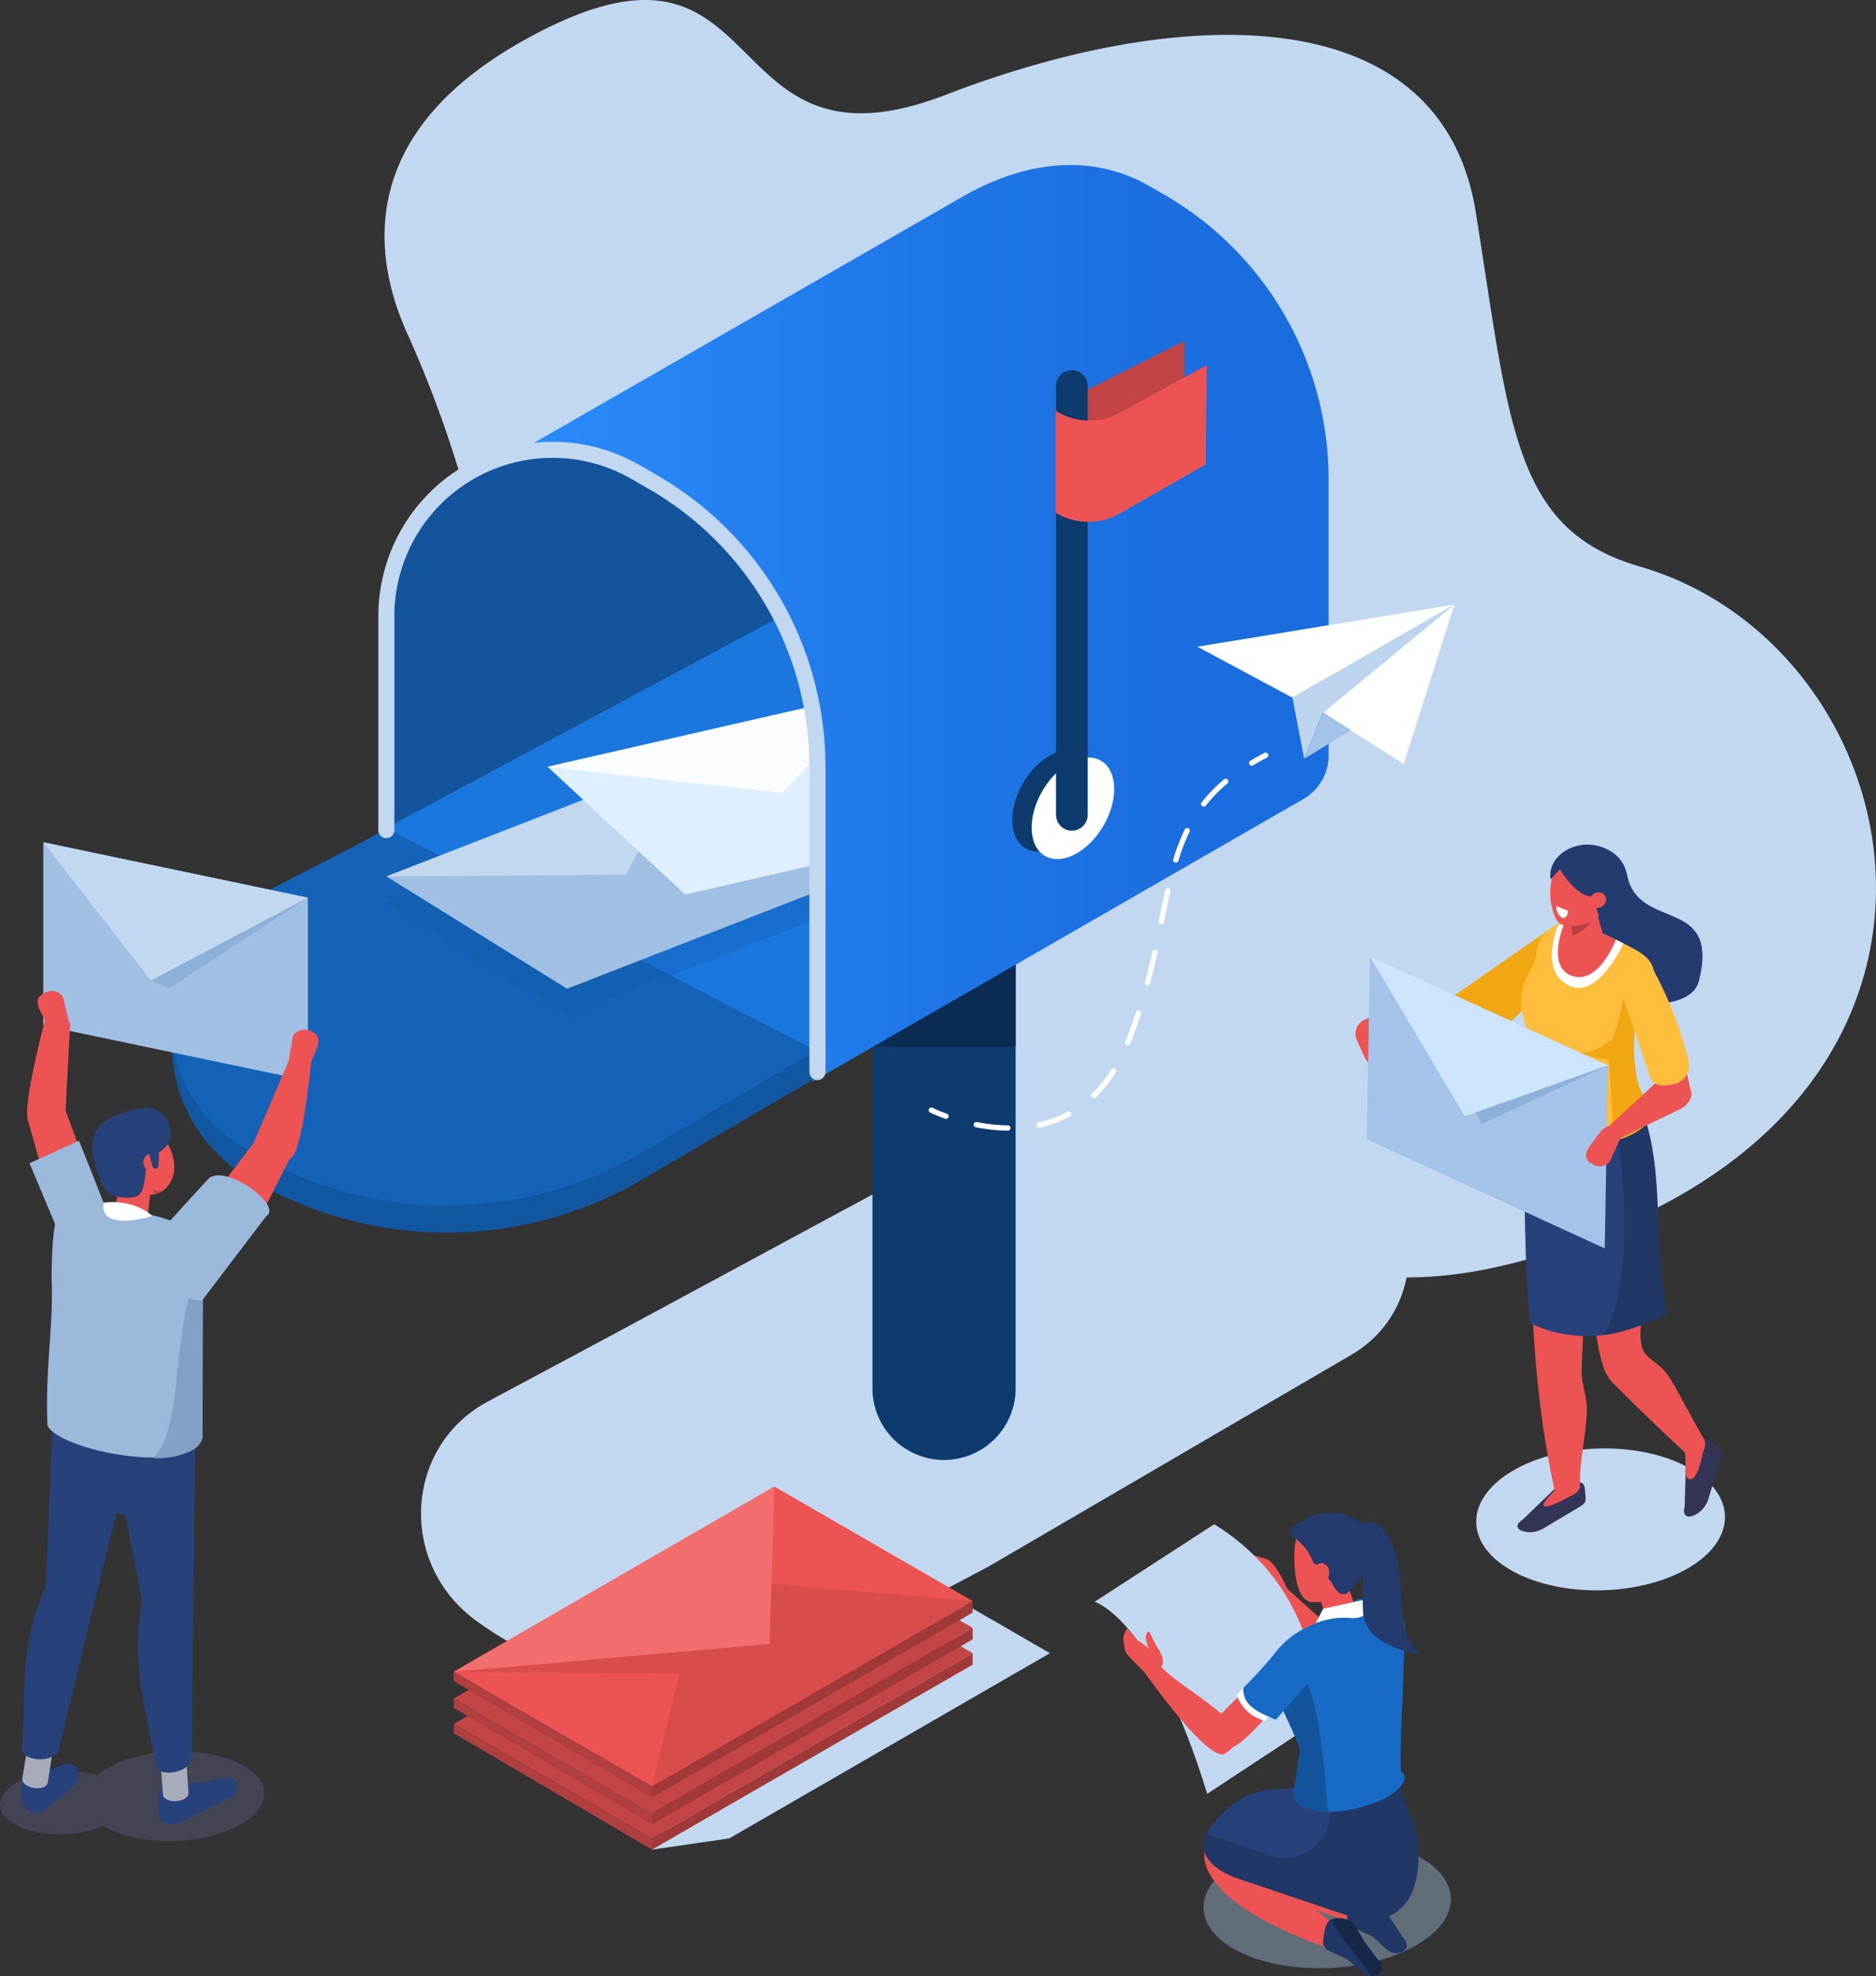 <svg xmlns="http://www.w3.org/2000/svg" xmlns:xlink="http://www.w3.org/1999/xlink" width="234" height="246.39" viewBox="0 0 234 246.39">
  <rect x="0" y="0" width="234" height="246.39" fill="#333333" stroke="none"/>
  <defs>
    <linearGradient id="linear-gradient" x1="-0.127" y1="0.5" x2="0.873" y2="0.5" gradientUnits="objectBoundingBox">
      <stop offset="0.075" stop-color="#2e90fe"/>
      <stop offset="0.639" stop-color="#1f77e7"/>
      <stop offset="1" stop-color="#1a6dde"/>
    </linearGradient>
  </defs>
  <g id="グループ_13354" data-name="グループ 13354" transform="translate(-930.51 -153.691)">
    <path id="パス_23035" data-name="パス 23035" d="M1086.491,211.443a141.4,141.4,0,0,0-6.027-15.925c-4.31-9.36-6.814-24.816,14.146-36.638,32.222-18.174,23.061,18.137,52.914,6.631s61.859-11.942,66.113,14.671,4.639,39.562,20.462,44.142c32.283,9.345,45.492,59.232.5,80.761s-55.785-8.056-75.263-7.186-11.266-68.6-44.094-70.219C1095.24,226.691,1088.615,218.046,1086.491,211.443Z" transform="translate(-99.043)" fill="#c2d8f0"/>
    <path id="パス_23036" data-name="パス 23036" d="M1411.628,752.974l7.756,6.964-4.9,2.086s-5.08-7.925-4.881-8.508S1411.628,752.974,1411.628,752.974Z" transform="translate(-320.82 -401.44)" fill="#ed5353"/>
    <path id="パス_23037" data-name="パス 23037" d="M1403.155,744.343s-1.3-3.119-2.484-3.694a13.45,13.45,0,0,0-3.5-.753.139.139,0,0,0-.1.248l1.1.8-1.472-.122-.136,1.054a.853.853,0,0,0,.7.941l2.307.45s-.481.866,1.88,2.3C1402,745.9,1403.155,744.343,1403.155,744.343Z" transform="translate(-312.079 -392.54)" fill="#ed5353"/>
    <path id="パス_23038" data-name="パス 23038" d="M1343.937,739.075s7.339,2.059,14.047,23.943l13.811-9.1s1.411-15.658-12.937-24.514Z" transform="translate(-276.893 -385.681)" fill="#c2d8f0"/>
    <path id="パス_23039" data-name="パス 23039" d="M1193.974,560.36a23.2,23.2,0,0,0-22.912-.642l-56.624,30.54-16.071,8.6c-10.468,5.6-11.209,20.3-1.38,27.37h0a42.512,42.512,0,0,0,44.631,3.352l19.227-10.162,45.238-26.391c9.689-5.653,9.53-19.7-.29-25.585Z" transform="translate(-107.015 -270.428)" fill="#c2d8f0"/>
    <path id="パス_23040" data-name="パス 23040" d="M1268.9,458.2h0a8.927,8.927,0,0,1-8.927-8.928V336.333h17.855V449.275A8.928,8.928,0,0,1,1268.9,458.2Z" transform="translate(-220.636 -122.49)" fill="#0d3b6e"/>
    <path id="パス_23041" data-name="パス 23041" d="M1258.686,406.567l.425-70.235h17.855v70.235Z" transform="translate(-219.778 -122.376)" fill="#0a2b52"/>
    <path id="パス_23042" data-name="パス 23042" d="M1197.829,219.467l-2.181-1.259c-7.3-3.985-15.479-2.808-23.014,1.523h0L1112.595,254.2l41.419,75.8,61.151-35.186a6.29,6.29,0,0,0,3.153-5.452v-34.4A40.979,40.979,0,0,0,1197.829,219.467Z" transform="translate(-122.086 -41.502)" fill="url(#linear-gradient)"/>
    <path id="パス_23043" data-name="パス 23043" d="M1129.1,403.876l-53.771-31.045V347.042a20.734,20.734,0,0,1,31.1-17.957l2.181,1.259a40.979,40.979,0,0,1,20.489,35.489Z" transform="translate(-97.018 -115.649)" fill="#13549c"/>
    <path id="パス_23044" data-name="パス 23044" d="M1124.293,387.518l-48.964,26.255,53.771,31.045V406.774A40.944,40.944,0,0,0,1124.293,387.518Z" transform="translate(-97.018 -156.648)" fill="#1a77de"/>
    <path id="パス_23045" data-name="パス 23045" d="M1021.741,466.724l-17.031,10.07a19.427,19.427,0,0,0-.107,33.381h0a48.289,48.289,0,0,0,49.221.277l21.689-12.684v-3.385Z" transform="translate(-43.227 -209.695)" fill="#1257a1"/>
    <path id="パス_23046" data-name="パス 23046" d="M1022.125,466.724l-17.43,8.963c-12.672,7.493-12.723,23.529-.1,31.1h0a48.288,48.288,0,0,0,49.221.277l21.689-12.684Z" transform="translate(-43.22 -209.688)" fill="#1563b8"/>
    <ellipse id="楕円形_103" data-name="楕円形 103" cx="6.884" cy="4.384" rx="6.884" ry="4.384" transform="matrix(0.509, -0.861, 0.861, 0.509, 1054.638, 257.21)" fill="#0d3b6e"/>
    <ellipse id="楕円形_104" data-name="楕円形 104" cx="6.884" cy="4.384" rx="6.884" ry="4.384" transform="translate(1057.064 258.164) rotate(-59.431)" fill="#fff"/>
    <path id="パス_23047" data-name="パス 23047" d="M1329.2,290.473l16.029-8.05v11.636l-16.029,9.133Z" transform="translate(-266.998 -86.212)" fill="#c24444"/>
    <path id="パス_23048" data-name="パス 23048" d="M1129.889,467.427l-30.839,11.994-22.541-14.006,37.264-14.492,16.116,10.014Z" transform="translate(-97.808 -199.07)" fill="#1257a1" opacity="0.27" style="mix-blend-mode: multiply;isolation: isolate"/>
    <path id="パス_23049" data-name="パス 23049" d="M1331.18,350.924h0a1.977,1.977,0,0,1-1.977-1.977V295.485a1.977,1.977,0,0,1,1.977-1.977h0a1.977,1.977,0,0,1,1.977,1.977v53.462A1.977,1.977,0,0,1,1331.18,350.924Z" transform="translate(-266.974 -93.668)" fill="#0d3b6e"/>
    <path id="パス_23050" data-name="パス 23050" d="M1329.2,297.2l.04.026a7.873,7.873,0,0,0,7.96.226l10.825-5.938-.111,12.384-10.746,6.123a7.873,7.873,0,0,1-7.968-.1h0Z" transform="translate(-267.004 -92.299)" fill="#ed5353"/>
    <g id="グループ_13343" data-name="グループ 13343" transform="translate(1099.629 258.987)">
      <ellipse id="楕円形_105" data-name="楕円形 105" cx="15.518" cy="8.842" rx="15.518" ry="8.842" transform="translate(14.779 75.71) rotate(-1.538)" fill="#c2d8f0"/>
      <path id="パス_23051" data-name="パス 23051" d="M1504.477,717.547l4.278-4.121a6.247,6.247,0,0,1,2.749-.553.714.714,0,0,1,.726.627l.066.752c.138,1.077.028,1.245-.731,1.7l-4.5,2.69a3.274,3.274,0,0,1-2.578.317l-.186-.079C1503.637,718.6,1503.719,718,1504.477,717.547Z" transform="translate(-1483.686 -633.367)" fill="#343456"/>
      <path id="パス_23052" data-name="パス 23052" d="M1514.735,614.448c-.122,1.5-3.211,1.914-3.2.381-3.1-14.356-3.006-27.368-3.059-42.409l9.724-7.484c-1.327,13-3,23.974-3.258,35.233-.034,1.46.625,3.035.645,4.44C1515.627,607.529,1514.608,611.6,1514.735,614.448Z" transform="translate(-1486.777 -534.47)" fill="#ed5353"/>
      <path id="パス_23053" data-name="パス 23053" d="M1517.617,715.573s-3.216,1.937-3.9,1.623c-.579-.265,1.7-2.322,1.7-2.322Z" transform="translate(-1490.218 -634.707)" fill="#ed5353"/>
      <path id="パス_23054" data-name="パス 23054" d="M1566.577,705.062l.21-6.981c.2-.65,1.085-.741,1.818-1.322a.866.866,0,0,1,1.077-.025l.641.519c.953.714.995.915.736,1.773l-1.539,5.092a3.289,3.289,0,0,1-1.836,2l-.212.068C1566.72,706.424,1566.318,705.92,1566.577,705.062Z" transform="translate(-1525.568 -622.462)" fill="#343456"/>
      <path id="パス_23055" data-name="パス 23055" d="M1569.228,697.732s-.606,4.43-1.711,4.646c0,0-.708.137-.674-.991s-.148-3.326-.148-3.326Z" transform="translate(-1525.699 -623.247)" fill="#ed5353"/>
      <path id="パス_23056" data-name="パス 23056" d="M1542.351,645.981c.716,1.056-.6,3.028-1.735,2.314-3.925-3.635-6.861-6.477-9.654-9.3-2.116-2.143-1.668-7.416-3.279-10.427-3.844-7.182,4.85-11.17,7.149-3.108.939,3.295-1,6.308-.141,9.215.462,1.566,2.2,1.66,3.605,4.027C1539.727,641.1,1540.338,642.532,1542.351,645.981Z" transform="translate(-1498.971 -571.946)" fill="#ed5353"/>
      <path id="パス_23057" data-name="パス 23057" d="M1445.987,543.992h0a1.713,1.713,0,0,0,1.029-2.12l-1.871-2.517c-.326-.76.119-1.4-.774-.995h0a1.942,1.942,0,0,0-1.276,2.532l.968,2.125a2.828,2.828,0,0,0,.491.757A1.047,1.047,0,0,0,1445.987,543.992Z" transform="translate(-1443.016 -516.617)" fill="#ed5353"/>
      <path id="パス_23058" data-name="パス 23058" d="M1529.374,485.054c1.613,6.684,11.519,2.41,8.9,12.909-1.258,5.043-14.133,2.032-14.133,2.032l-2.652-15.078Z" transform="translate(-1495.477 -480.973)" fill="#233b6e"/>
      <path id="パス_23059" data-name="パス 23059" d="M1488.17,505.689l-12.18,8.459a2.366,2.366,0,0,0-1.015,1.992c.034,1.7.613,4.3,4.01,3.275C1489.1,516.367,1488.17,505.689,1488.17,505.689Z" transform="translate(-1464.381 -494.861)" fill="#f0a711"/>
      <path id="パス_23060" data-name="パス 23060" d="M1518.582,562.9c2.544,5.778,1.1,18.253,3.232,29.063a16.15,16.15,0,0,1-15.488.833c-.854-7.077-.479-15.174-1.173-24.871Z" transform="translate(-1484.556 -533.108)" fill="#27427a"/>
      <path id="パス_23061" data-name="パス 23061" d="M1535.511,592.716c4.508-6.74,2.455-28.037-.3-30.66l3.2-1.458c5.533,9.049,2.923,18.7,5.051,29.514C1543.468,590.112,1538.742,592.477,1535.511,592.716Z" transform="translate(-1504.654 -531.569)" fill="#213766"/>
      <path id="パス_23062" data-name="パス 23062" d="M1505.689,527.3c-.17-2.594.637-2.7.642-5.694a37.34,37.34,0,0,0-.11-5.019c-.225-2.045-1.451-3.61-.968-6.089.081-1.356,1.639-3.512,1.76-4.5.192-1.564.327-3.01,3.649-4.494l1.443.339a9.558,9.558,0,0,1,1.977.7c6.664,3.229,8.125,3.406,7.589,7.333-.111,2.022-1.289.427-1.675,1.76a20.766,20.766,0,0,0-.247,10.205c.177.913,2.125,3.913,1.461,4.675C1517.475,530.793,1506.874,530.016,1505.689,527.3Z" transform="translate(-1484.548 -492.06)" fill="#ffbe3b"/>
      <g id="グループ_13339" data-name="グループ 13339" transform="translate(21.199 31.554)">
        <path id="パス_23063" data-name="パス 23063" d="M1506.977,568.216c-.006.1-.009-.007,0,0Z" transform="translate(-1506.972 -568.216)" fill="#ff5cab"/>
      </g>
      <path id="パス_23064" data-name="パス 23064" d="M1526.882,504.5s-2.568,5.863-6.121,4.262-.866-6.9-.866-6.9A30.265,30.265,0,0,1,1526.882,504.5Z" transform="translate(-1493.76 -492.3)" fill="#ed5353"/>
      <path id="パス_23065" data-name="パス 23065" d="M1525.535,498.774l-.239.043a1.338,1.338,0,0,1-1.626-1.112l-.506-4.281a1.561,1.561,0,0,1,1.3-1.648l.238-.044a1.339,1.339,0,0,1,1.627,1.113l1.127,4C1527.547,497.6,1526.34,498.626,1525.535,498.774Z" transform="translate(-1496.592 -485.513)" fill="#ed5353"/>
      <path id="パス_23066" data-name="パス 23066" d="M1524.771,504.889s-2.277,6.052-5.824,4.373c-2.752-1.3-.652-6.306-.652-6.306l-.75.131s-2.5,5.873,1.522,7.6c3.539,1.516,6.648-5.322,6.648-5.322Z" transform="translate(-1492.328 -493.034)" fill="#fff"/>
      <path id="パス_23067" data-name="パス 23067" d="M1524.085,499.717a4.544,4.544,0,0,0,3.347-1.83s-1.4,2.772-3.2,3.047Z" transform="translate(-1497.213 -489.645)" fill="#ba4141"/>
      <path id="パス_23068" data-name="パス 23068" d="M1535.743,544.777c.664-.762-1.283-3.762-1.461-4.675a21.155,21.155,0,0,1,.041-9.428l-1.79-1.852a25.938,25.938,0,0,1-1.447,5.75c-.61.485-2.693,2.023-4.2,1.671a14.363,14.363,0,0,0,3.759.875l.629,10.155A8.844,8.844,0,0,0,1535.743,544.777Z" transform="translate(-1499.082 -510.326)" fill="#f0a711"/>
      <path id="パス_23069" data-name="パス 23069" d="M1507.969,545.169l1.246-.049a3.819,3.819,0,0,1-1.5-1.371c-.04-.058-.062-.093-.062-.093Z" transform="translate(-1486.231 -520.243)" fill="#f0a711"/>
      <path id="パス_23070" data-name="パス 23070" d="M1522.757,475.266a1.787,1.787,0,0,0-2.673-.7c-.938-.4-2.09.144-2.957,1.561a7.813,7.813,0,0,0-.437,6.492c.38.948.834,1.612,3.093,1.258a4.079,4.079,0,0,0,3.288-2.153C1524.279,479.749,1523.722,476.879,1522.757,475.266Z" transform="translate(-1491.933 -473.826)" fill="#ed5353"/>
      <path id="パス_23071" data-name="パス 23071" d="M1517.381,476.094c2.635,4.237,4.234,3.062,4.288,3.717,0,0,.427,1.746.428,1.75.252,1.3,1.58.8,2.841,1.242h0s2.667-6.139-.86-8.7-8.342-.186-7.878,3.268Z" transform="translate(-1491.923 -473.022)" fill="#233b6e"/>
      <path id="パス_23072" data-name="パス 23072" d="M1532.942,492.386a1.1,1.1,0,0,1-1.4.43.9.9,0,0,1-.338-1.307,1.1,1.1,0,0,1,1.4-.43A.9.9,0,0,1,1532.942,492.386Z" transform="translate(-1501.872 -485.023)" fill="#ed5353"/>
      <g id="グループ_13341" data-name="グループ 13341" transform="translate(25.017 7.664)">
        <g id="グループ_13340" data-name="グループ 13340">
          <path id="パス_23073" data-name="パス 23073" d="M1519.186,497.586h0a1.587,1.587,0,0,1-.7-1.442l1.436.591C1519.913,497.368,1519.583,497.749,1519.186,497.586Z" transform="translate(-1518.488 -496.144)" fill="#fff"/>
        </g>
      </g>
      <g id="グループ_13342" data-name="グループ 13342" transform="translate(1.362 13.94)">
        <path id="パス_23074" data-name="パス 23074" d="M1476.809,551.478l-29.683-13.593.4-22.809,29.683,13.593Z" transform="translate(-1447.126 -515.075)" fill="#a3c3e8"/>
        <path id="パス_23075" data-name="パス 23075" d="M1448.326,515.075l11.832,19.94,17.851-6.347Z" transform="translate(-1447.928 -515.075)" fill="#cee5ff"/>
      </g>
      <path id="パス_23076" data-name="パス 23076" d="M1530.234,583.564h0a1.713,1.713,0,0,0,2.354-.122l1.3-2.853c.509-.652.091-.239-.7-.824h0c-.787-.584-.4-1.278-1.639-.229l-1.394,1.872a2.832,2.832,0,0,0-.427.8A1.047,1.047,0,0,0,1530.234,583.564Z" transform="translate(-1500.932 -543.867)" fill="#ed5353"/>
      <path id="パス_23077" data-name="パス 23077" d="M1543.432,557.166l-6.255,5.789,1.015,1.5,8.253-3.967a2.574,2.574,0,0,0,1.411-1.8l-.937-4.158Z" transform="translate(-1505.966 -527.513)" fill="#ed5353"/>
      <path id="パス_23078" data-name="パス 23078" d="M1542.966,519.431l3.1,9.23c.479,2.267,2.081,1.878,2.979,1.708a2.4,2.4,0,0,0,2.1-2.917,48.621,48.621,0,0,0-4.8-12.092c-.532-.8-1.477-.844-2.69-1.281-.2-.071.106.93-.05,1.116h0A4.247,4.247,0,0,0,1542.966,519.431Z" transform="translate(-1509.636 -500.467)" fill="#ffbe3b"/>
      <path id="パス_23079" data-name="パス 23079" d="M1488.167,561.942l.688,1.46,15.789-7.318Z" transform="translate(-1473.201 -528.551)" fill="#8db0d9"/>
    </g>
    <g id="グループ_13346" data-name="グループ 13346" transform="translate(930.51 258.701)">
      <g id="グループ_13345" data-name="グループ 13345" transform="translate(5.399)">
        <g id="グループ_13344" data-name="グループ 13344">
          <path id="パス_23080" data-name="パス 23080" d="M979.8,502.658l-33-6.911V472.915l33,6.911Z" transform="translate(-946.798 -472.915)" fill="#9fbfe3"/>
          <path id="パス_23081" data-name="パス 23081" d="M946.8,472.915l13.435,17.234,19.57-10.323Z" transform="translate(-946.798 -472.915)" fill="#c2d8f0"/>
        </g>
        <path id="パス_23082" data-name="パス 23082" d="M987.328,504.088l2.245.98,17.324-11.3Z" transform="translate(-973.893 -486.854)" fill="#8db0d9"/>
      </g>
      <path id="パス_23083" data-name="パス 23083" d="M960.459,816.391c-4.224-2.135-11.329-2.053-15.871.181a9.475,9.475,0,0,0-1.946,1.245,14.554,14.554,0,0,0-9.614.714c-3.191,1.57-3.372,4.059-.4,5.559,2.852,1.442,7.57,1.441,10.766.045.2.119.4.236.624.347,4.224,2.134,11.329,2.054,15.871-.181S964.683,818.526,960.459,816.391Z" transform="translate(-930.51 -701.502)" fill="#8288d4" opacity="0.21" style="mix-blend-mode: multiply;isolation: isolate"/>
      <path id="パス_23084" data-name="パス 23084" d="M947.866,578.368c-.5-1.258-2.608-6.955-2.608-6.955l-4.466,1.751,2.975,10.534Z" transform="translate(-937.384 -538.763)" fill="#ed5353"/>
      <path id="パス_23085" data-name="パス 23085" d="M947.791,585.187s3.147,7.766,3.962,10.117-5.157,4.535-5.157,4.535l-4.977-11.857Z" transform="translate(-937.937 -547.972)" fill="#9ab9db"/>
      <path id="パス_23086" data-name="パス 23086" d="M939.729,819.872l2.436.283c1.6-.556,2.345-1.107,3.095-.312l.213.226a1.726,1.726,0,0,1-.281,2.021l-3.936,3.314a1.936,1.936,0,0,1-2.664-1.086s-.274-3.362.1-3.546C939.452,820.4,939.073,820.216,939.729,819.872Z" transform="translate(-935.848 -704.58)" fill="#27427a"/>
      <path id="パス_23087" data-name="パス 23087" d="M959.553,703.444l9.174,1.6v-9.581l-9.174-1.6Z" transform="translate(-949.926 -620.625)" fill="#27427a"/>
      <path id="パス_23088" data-name="パス 23088" d="M991.983,825.282l3.263.275c2.332-.513,3.479-1.027,4.311-.279l.236.212a1.493,1.493,0,0,1-.881,1.891l-6.2,3.087c-1.228.4-2.578.076-2.677-1.043,0,0-.251-3.133.31-3.3C991.474,825.777,991,825.6,991.983,825.282Z" transform="translate(-970.267 -708.228)" fill="#27427a"/>
      <path id="パス_23089" data-name="パス 23089" d="M994.4,821.645c.092,1.314-3.1,1.538-3.2.224l-.3-4.27,3.2-.224Z" transform="translate(-970.885 -703.196)" fill="#a8acba"/>
      <path id="パス_23090" data-name="パス 23090" d="M980.56,728.071c-.992,1.6-3.763,1.8-4.443.83-.842-6.007-3.407-12.265-1.762-20.754L969.588,683.2l11.432,1.323-.313,26.775Z" transform="translate(-956.635 -613.496)" fill="#27427a"/>
      <path id="パス_23091" data-name="パス 23091" d="M942.09,816.874c-.209,1.3-3.372.792-3.164-.508l.678-4.227,3.164.508Z" transform="translate(-936.13 -699.695)" fill="#a8acba"/>
      <path id="パス_23092" data-name="パス 23092" d="M943.246,722.162c-1.33,1.334-4.074.9-4.516-.2.544-6.041-.531-12.718,3-20.611l1.024-25.378,10.833,3.885-6.387,26Z" transform="translate(-936.005 -608.664)" fill="#27427a"/>
      <path id="パス_23093" data-name="パス 23093" d="M973.105,585.618c.206,2.586-1.283,3.895-3.326,2.923s-2.96-4.1-3.167-6.688,1.475-2.834,2.419-2.678C971.264,579.545,972.9,583.032,973.105,585.618Z" transform="translate(-954.634 -543.928)" fill="#ed5353"/>
      <path id="パス_23094" data-name="パス 23094" d="M980.524,581.434c-.072,2.593-2.437,4.132-4.364,2.947a8.461,8.461,0,0,1-3.359-6.843c.073-2.593,1.693-3.735,3.621-2.549S980.6,578.841,980.524,581.434Z" transform="translate(-958.781 -540.841)" fill="#ed5353"/>
      <path id="パス_23095" data-name="パス 23095" d="M974.3,602.47l-.265-.069a1.687,1.687,0,0,1-1.207-2.049l1.307-5.05a1.687,1.687,0,0,1,2.049-1.207l.265.069a1.687,1.687,0,0,1,1.207,2.05l-.542,5.036C976.884,602.146,975.2,602.7,974.3,602.47Z" transform="translate(-958.766 -553.891)" fill="#ed5353"/>
      <path id="パス_23096" data-name="パス 23096" d="M966.626,582.562s.483,1.748,3.667,1.39c2.4-.27.679-4.393,2.879-5.414,2.975-1.381,1.8-4.293.486-5.244s-2.986-.4-5.044.287C966.437,574.31,963.472,576,966.626,582.562Z" transform="translate(-953.735 -539.681)" fill="#27427a"/>
      <circle id="楕円形_106" data-name="楕円形 106" cx="1.142" cy="1.142" r="1.142" transform="translate(17.876 38.776)" fill="#ed5353"/>
      <path id="パス_23097" data-name="パス 23097" d="M948.264,636.55c-.346-7.048.815-12.927.5-18.432.12-10.519,1.19-8.306,4.626-9.015l2.307-.258c.72.138,1.388.469,2.1.643,2.983.73,4.9.892,7.038,2.053,1.908,1.033,2.019,3.795,2.014,6.108.515,6.78.652,16.987.748,20.334C966.517,642.775,950.08,639.794,948.264,636.55Z" transform="translate(-942.336 -563.788)" fill="#9ab9db"/>
      <path id="パス_23098" data-name="パス 23098" d="M988.34,604.132l-.418-.538a1.716,1.716,0,0,0,1.446.005A2.2,2.2,0,0,1,988.34,604.132Z" transform="translate(-968.891 -560.277)" fill="#ba4141"/>
      <path id="パス_23099" data-name="パス 23099" d="M994.371,637.794l-1.75,1.888c-2.055,8.292-1.1,16.7-4.472,20.234a8.973,8.973,0,0,0,5.347-1.3,2.1,2.1,0,0,0,.813-1.6Z" transform="translate(-969.044 -583.141)" fill="#82a1c7"/>
      <path id="パス_23100" data-name="パス 23100" d="M969.482,608.315a1.6,1.6,0,0,0,1.238,2.093c1.8.567,4.764-.432,4.764-.432S973.509,607.905,969.482,608.315Z" transform="translate(-956.509 -563.397)" fill="#fff"/>
      <path id="パス_23101" data-name="パス 23101" d="M986.915,589.714h0a.382.382,0,0,1-.428-.327l-.676-2.423c-.028-.208.513-.085.721-.113h0c.207-.028.8-.216.829-.009l-.119,2.443A.382.382,0,0,1,986.915,589.714Z" transform="translate(-967.479 -549.014)" fill="#27427a"/>
      <path id="パス_23102" data-name="パス 23102" d="M943.16,537.18s-2.744,10.163-2.435,12.889,4.765-.556,4.765-.556l.581-10.975Z" transform="translate(-937.323 -515.878)" fill="#ed5353"/>
      <path id="パス_23103" data-name="パス 23103" d="M945.479,529.158h0a1.706,1.706,0,0,1,2.346.428l.758,3.055c.386.726.046.254-.862.743h0c-.905.489-.652,1.241-1.695.02l-1.041-2.075a2.706,2.706,0,0,1-.275-.86C944.637,529.91,944.766,529.543,945.479,529.158Z" transform="translate(-939.991 -510.334)" fill="#ed5353"/>
      <path id="パス_23104" data-name="パス 23104" d="M1032.8,554.345s-.867,9.486-2.157,11.907-5.232-1.017-5.232-1.017l4.55-10.6Z" transform="translate(-993.956 -527.353)" fill="#ed5353"/>
      <path id="パス_23105" data-name="パス 23105" d="M1041.72,543.655h0a1.705,1.705,0,0,0-2.309.6l-.532,3.1c-.332.752-.027.257.914.678h0c.939.421.742,1.19,1.692-.1l.886-2.146a2.708,2.708,0,0,0,.212-.877C1042.615,544.343,1042.459,543.986,1041.72,543.655Z" transform="translate(-1002.871 -520.073)" fill="#ed5353"/>
      <path id="パス_23106" data-name="パス 23106" d="M1008.663,595.336c.649-1.189,4.213-8.3,4.213-8.3l-4.2-2.325-9.051,11.924Z" transform="translate(-976.718 -547.654)" fill="#ed5353"/>
      <path id="パス_23107" data-name="パス 23107" d="M994.1,613.794l7.988-10.512c2.141-1.266-4.918-6.492-7.126-4.738-.139.11-7.036,7.705-7.036,7.705S989.849,614.133,994.1,613.794Z" transform="translate(-968.891 -556.663)" fill="#9ab9db"/>
    </g>
    <g id="グループ_13349" data-name="グループ 13349" transform="translate(987.111 339.03)">
      <path id="パス_23108" data-name="パス 23108" d="M1186.325,772.206l39.993-23.09-24.728-14.277-24.905,38.769Z" transform="translate(-1151.956 -728.347)" fill="#c2d8f0"/>
      <g id="グループ_13347" data-name="グループ 13347" transform="translate(0 6.492)">
        <path id="パス_23109" data-name="パス 23109" d="M1126.812,772.206l39.993-23.09-24.728-14.277-39.993,23.09Z" transform="translate(-1102.084 -734.839)" fill="#c44545"/>
        <path id="パス_23110" data-name="パス 23110" d="M1102.084,804.5v1.172l24.728,14.507v-1.4Z" transform="translate(-1102.084 -781.408)" fill="#b03f3f"/>
        <path id="パス_23111" data-name="パス 23111" d="M1216.677,779.343,1176.684,802.4V801l39.993-23.09Z" transform="translate(-1151.956 -763.633)" fill="#a13939"/>
      </g>
      <g id="グループ_13348" data-name="グループ 13348" transform="translate(0 3.332)">
        <path id="パス_23112" data-name="パス 23112" d="M1126.812,762.674l39.993-23.09-24.728-14.277-39.993,23.09Z" transform="translate(-1102.084 -725.307)" fill="#c44545"/>
        <path id="パス_23113" data-name="パス 23113" d="M1102.084,794.966v1.172l24.728,14.507v-1.4Z" transform="translate(-1102.084 -771.876)" fill="#b03f3f"/>
        <path id="パス_23114" data-name="パス 23114" d="M1216.677,769.811l-39.993,23.059v-1.4l39.993-23.09Z" transform="translate(-1151.956 -754.101)" fill="#a13939"/>
      </g>
      <path id="パス_23115" data-name="パス 23115" d="M1126.812,752.621l39.993-23.09-24.728-14.277-39.993,23.09Z" transform="translate(-1102.084 -715.254)" fill="#ed5353"/>
      <path id="パス_23116" data-name="パス 23116" d="M1102.084,784.912v1.171l24.728,14.507v-1.4Z" transform="translate(-1102.084 -761.822)" fill="#b03f3f"/>
      <path id="パス_23117" data-name="パス 23117" d="M1216.677,759.757l-39.993,23.059v-1.4l39.993-23.09Z" transform="translate(-1151.956 -744.048)" fill="#a13939"/>
      <path id="パス_23118" data-name="パス 23118" d="M1176.684,776.6l5.178-21.188,7.439-4.29,27.376,2.388Z" transform="translate(-1151.956 -739.232)" fill="#d94c4c"/>
      <path id="パス_23119" data-name="パス 23119" d="M1102.084,738.344l39.385-3.469.608-19.621Z" transform="translate(-1102.084 -715.254)" fill="#f26d6d"/>
      <path id="パス_23120" data-name="パス 23120" d="M1102.944,779.789l34.755.311-6.2-2.851Z" transform="translate(-1102.659 -756.699)" fill="#d94c4c"/>
    </g>
    <path id="パス_23121" data-name="パス 23121" d="M1432.164,753.523l-2.517-5.28-3.274.3,1.788,5.547Z" transform="translate(-332.046 -398.131)" fill="#ed5353"/>
    <path id="パス_23122" data-name="パス 23122" d="M1426.362,726.827s1.636,9.226-4.633,9.587c0,0-2.475.9-2.516-5.583S1423.659,725.246,1426.362,726.827Z" transform="translate(-327.255 -383.038)" fill="#ed5353"/>
    <path id="パス_23123" data-name="パス 23123" d="M1424.693,752.054a7.554,7.554,0,0,0,2.355-2.937l2.717,1.6,1.15,3.125-4.071.472-.6-2.22A3.52,3.52,0,0,1,1424.693,752.054Z" transform="translate(-330.922 -398.714)" fill="#ed5353"/>
    <path id="パス_23124" data-name="パス 23124" d="M1424.761,734.776l-.446-.037c-.393.1-1.085-.819-1.234-1.2-.263-.674-1.12-1.019-1.384-2.039-.1-.4-.933-.224-1.128-.954a6.47,6.47,0,0,0-2.043-2.646s-.809-.278-.637-.958c.251-.992.852-.794,1.485-1.351,1.415-1.244,6.566-1.773,8.066,1.562C1429.155,730.957,1424.761,734.776,1424.761,734.776Z" transform="translate(-326.359 -382.331)" fill="#233b6e"/>
    <path id="パス_23125" data-name="パス 23125" d="M1426.73,744.68a1.1,1.1,0,0,0,.981,1.137,1.023,1.023,0,0,0,.86-1.178,1.1,1.1,0,0,0-.981-1.137A1.023,1.023,0,0,0,1426.73,744.68Z" transform="translate(-332.274 -394.947)" fill="#ed5353"/>
    <ellipse id="楕円形_107" data-name="楕円形 107" cx="15.437" cy="8.075" rx="15.437" ry="8.075" transform="matrix(0.999, -0.046, 0.046, 0.999, 1080.263, 383.623)" fill="#a8c4e5" opacity="0.4" style="mix-blend-mode: multiply;isolation: isolate"/>
    <path id="パス_23126" data-name="パス 23126" d="M1396.553,841.105s.052,5.886,14.785,10.251l.9-1.379-12.48-12.418Z" transform="translate(-312.101 -457.988)" fill="#ed5353"/>
    <path id="パス_23127" data-name="パス 23127" d="M1439.639,872.644l2.631,1.211c1.57,1.411,2.229,2.305,3.194,2.093l.274-.06c.966-.213,1.126-1.076.356-1.919l-3.013-4.473a2.789,2.789,0,0,0-3.057-.65s-.579.264-.8,2.077C1439.1,871.955,1439.023,871.97,1439.639,872.644Z" transform="translate(-340.598 -478.765)" fill="#213766"/>
    <path id="パス_23128" data-name="パス 23128" d="M1385.51,850.514s-3.261,6.048,15.168,12.714l1.308-2.589-12.681-9.964Z" transform="translate(-304.559 -466.649)" fill="#ed5353"/>
    <path id="パス_23129" data-name="パス 23129" d="M1409.433,826.378l-15.658.893a8.8,8.8,0,0,0-4.876,1.805c-2.966,2.286-6.728,6.426.116,9.2l13.8,4.66c2.959,1.03,5.67.988,7.682-1.656,1.773-2.33,1.824-7.695.635-10.068Z" transform="translate(-304.498 -450.513)" fill="#213766"/>
    <path id="パス_23130" data-name="パス 23130" d="M1389.683,830.142a11.391,11.391,0,0,0-3.368,3.738l8.336,2.815a5.541,5.541,0,0,0,5.9-2.138c1.138-1.5,1.563-4.24,1.409-6.642l-7.4.422A8.8,8.8,0,0,0,1389.683,830.142Z" transform="translate(-305.244 -451.541)" fill="#27427a"/>
    <path id="パス_23131" data-name="パス 23131" d="M1430.547,881.562l2.592,1.193c1.547,1.39,2.2,2.272,3.148,2.062l.27-.059c.952-.21,1.109-1.061.35-1.891l-1.246-1.624a9.823,9.823,0,0,1-.669-.992l-1.054-1.792a2.748,2.748,0,0,0-3.012-.641s-.571.26-.788,2.046C1430.014,880.883,1429.94,880.9,1430.547,881.562Z" transform="translate(-334.514 -484.767)" fill="#213766"/>
    <path id="パス_23132" data-name="パス 23132" d="M1428.074,778.917s-.043-3.872.089-6.262c.192-3.49.354-9.8.354-9.829,0-1.843.772-2.957-2.315-4.566l-3.361-.827-4.354,2.2s-6.285,4.637-5.879,8.909c.189,2,2.239,5.057,3,7.8l-.81,5.371c.362,4.13,11.813,2.025,13.572-1.365A1.057,1.057,0,0,0,1428.074,778.917Z" transform="translate(-322.841 -404.422)" fill="#176bc7"/>
    <path id="パス_23133" data-name="パス 23133" d="M1415.743,780.5c2.342,4.252,2.714,15.708,2.919,16.822-2.306,0-4.16-.658-4.3-2.28l.81-5.371c-.762-2.741-2.811-5.8-3-7.8a6.818,6.818,0,0,1,1.393-4.28l.388-.259S1414.584,778.394,1415.743,780.5Z" transform="translate(-322.523 -417.725)" fill="#13549c"/>
    <path id="パス_23134" data-name="パス 23134" d="M1372.707,787.211c-3.6-3.212-7.174-4.853-9.071-7.492l-1.214,1.678s8.042,11.476,10.115,10.242C1375.636,789.794,1372.707,787.211,1372.707,787.211Z" transform="translate(-289.234 -419.321)" fill="#ed5353"/>
    <path id="パス_23135" data-name="パス 23135" d="M1401.228,778.207s-7.59,10.266-9.836,10.475-1.71-3.638-1.71-3.638l8.671-8.672Z" transform="translate(-307.452 -417.082)" fill="#ed5353"/>
    <path id="パス_23136" data-name="パス 23136" d="M1398.345,790.576l-.905,1.043a5.065,5.065,0,0,0,3.526,3.193l.941-1.014Z" transform="translate(-312.668 -426.579)" fill="#fff"/>
    <path id="パス_23137" data-name="パス 23137" d="M1409.226,766.626a10.885,10.885,0,0,0-5.262,3.72,53.3,53.3,0,0,1-3.943,4.336c-.108,1.851,1.093,2.807,4.049,3.981l9.466-10.781Z" transform="translate(-314.414 -410.568)" fill="#176bc7"/>
    <path id="パス_23138" data-name="パス 23138" d="M1427.24,759.946l.95-1.8,6.93-1.515a3.306,3.306,0,0,1-3.742,2.651A9.779,9.779,0,0,0,1427.24,759.946Z" transform="translate(-332.631 -403.888)" fill="#fff"/>
    <path id="パス_23139" data-name="パス 23139" d="M1363.046,770.64a9.194,9.194,0,0,0,.393,1.348,12.863,12.863,0,0,1,.213,2.185s.906.772,1.418-.108-.635-2.35-.635-2.35l-.937-1.848S1363.164,769.606,1363.046,770.64Z" transform="translate(-289.631 -412.715)" fill="#ed5353"/>
    <path id="パス_23140" data-name="パス 23140" d="M1354.818,771.1c-.057-.363-.118-.766-.118-.766a2.174,2.174,0,0,1,.448-1.711l1.3,1.479c.8.5,1.446.957,1.552,1.437l.457.2a.2.2,0,0,1,.118.162l.262,2.115a.2.2,0,0,1-.307.2c-.154-.1-.37-.253-.619-.436l-.152.717s-1.81-1.7-2.473-2.493l-.024-.027A1.648,1.648,0,0,1,1354.818,771.1Z" transform="translate(-284.033 -411.904)" fill="#ed5353"/>
    <path id="パス_23141" data-name="パス 23141" d="M1439.353,882.793l-1.246-1.624a9.8,9.8,0,0,1-.668-.992l-1.054-1.792a2.758,2.758,0,0,0-2.723-.739c.045.133-.082-.122,0,0-.2.453.96,2.177,2.452,3.915l2.254,3.123c.021.03.043.058.065.086a1.241,1.241,0,0,0,.3-.028l.27-.059C1439.954,884.474,1440.112,883.624,1439.353,882.793Z" transform="translate(-336.908 -484.721)" fill="#172747"/>
    <path id="パス_23142" data-name="パス 23142" d="M1129.889,457.153l-30.839,11.993-22.541-14.006,37.264-14.492,16.116,10.014Z" transform="translate(-97.808 -192.189)" fill="#9fbfe3"/>
    <path id="パス_23143" data-name="パス 23143" d="M1076.509,455.141l29.9-.243,7.362-14.249Z" transform="translate(-97.791 -192.168)" fill="#c2d8f0"/>
    <path id="パス_23144" data-name="パス 23144" d="M1170.562,428.968a40.964,40.964,0,0,0-.841-8.252l-32.373,7.4,17.173,15.922,16.041-3.666Z" transform="translate(-138.537 -178.831)" fill="#e0efff"/>
    <path id="パス_23145" data-name="パス 23145" d="M1170.428,427.323l-3.837,4.031-29.244-3.24,32.373-7.4S1170.883,424.7,1170.428,427.323Z" transform="translate(-138.536 -178.814)" fill="#fafcff"/>
    <path id="パス_23146" data-name="パス 23146" d="M1076.509,371.039V344.362a20.734,20.734,0,0,1,31.1-17.957l2.181,1.259a40.979,40.979,0,0,1,20.489,35.489V401.2" transform="translate(-97.808 -113.854)" fill="none" stroke="#c2d8f0" stroke-linecap="round" stroke-linejoin="round" stroke-width="2"/>
    <path id="パス_23147" data-name="パス 23147" d="M1437.086,729.268s3.564-3.43,5.714,1.648-.1,10.459,3.473,13.686c0,0-6.865-.788-7.076-5.232s.668-8.058-1.773-8.49S1437.086,729.268,1437.086,729.268Z" transform="translate(-338.666 -384.695)" fill="#233b6e"/>
    <path id="パス_23148" data-name="パス 23148" d="M1382.792,387.113l32.072-5.253-20.205,11.613Z" transform="translate(-302.928 -152.795)" fill="#fff"/>
    <path id="パス_23149" data-name="パス 23149" d="M1446.467,381.86l-16.4,13.491,10.077,6.394Z" transform="translate(-334.544 -152.805)" fill="#fff"/>
    <path id="パス_23150" data-name="パス 23150" d="M1418.592,393.473l1.467,7.633,2.335-5.755,16.4-13.491Z" transform="translate(-326.872 -152.804)" fill="#bed5f0"/>
    <path id="パス_23151" data-name="パス 23151" d="M1423.019,428.316l5.824-3.542-3.489-2.213Z" transform="translate(-329.8 -180.044)" fill="#a3c3e8"/>
    <g id="グループ_13353" data-name="グループ 13353" transform="translate(1046.349 247.521)">
      <g id="グループ_13350" data-name="グループ 13350" transform="translate(0 44.25)">
        <path id="パス_23152" data-name="パス 23152" d="M1283.6,572.81a.329.329,0,0,1-.174-.014,19.17,19.17,0,0,1-1.873-.77.331.331,0,1,1,.295-.594,18.886,18.886,0,0,0,1.8.74.331.331,0,0,1-.051.637Z" transform="translate(-1281.37 -571.398)" fill="#fff"/>
      </g>
      <g id="グループ_13351" data-name="グループ 13351" transform="translate(5.626 3.264)">
        <path id="パス_23153" data-name="パス 23153" d="M1306.552,491.241a.332.332,0,0,1-.132-.65,13.827,13.827,0,0,0,3.6-1.317.332.332,0,0,1,.314.584,14.537,14.537,0,0,1-3.767,1.381Zm-3.907.377a.341.341,0,0,1-.067.006,22.34,22.34,0,0,1-3.966-.427.332.332,0,1,1,.128-.651,21.663,21.663,0,0,0,3.848.415.331.331,0,0,1,.057.657Zm10.744-4.053a.332.332,0,0,1-.294-.563,16.337,16.337,0,0,0,2.4-3.007.331.331,0,0,1,.561.352,17.033,17.033,0,0,1-2.495,3.129A.332.332,0,0,1,1313.389,487.564Zm4.213-6.575a.331.331,0,0,1-.369-.45l.076-.189c.448-1.139.872-2.312,1.259-3.485a.332.332,0,1,1,.63.207c-.391,1.185-.819,2.37-1.272,3.521l-.078.2A.332.332,0,0,1,1317.6,480.989Zm2.468-7.462a.332.332,0,0,1-.382-.412c.32-1.188.626-2.433.932-3.806a.332.332,0,0,1,.647.145c-.309,1.383-.616,2.636-.939,3.833A.332.332,0,0,1,1320.07,473.527Zm1.745-7.668a.324.324,0,0,1-.128,0,.331.331,0,0,1-.259-.391l.081-.4c.244-1.207.475-2.347.722-3.458a.332.332,0,0,1,.647.144c-.245,1.1-.476,2.242-.719,3.446l-.081.4A.331.331,0,0,1,1321.815,465.859Zm1.783-7.656a.332.332,0,0,1-.378-.423,25.422,25.422,0,0,1,1.436-3.709.331.331,0,0,1,.6.29,24.743,24.743,0,0,0-1.4,3.613A.331.331,0,0,1,1323.6,458.2Zm3.492-6.987a.331.331,0,0,1-.322-.531,19.173,19.173,0,0,1,2.781-2.857.331.331,0,1,1,.426.508,18.538,18.538,0,0,0-2.686,2.759A.332.332,0,0,1,1327.09,451.215Z" transform="translate(-1298.344 -447.75)" fill="#fff"/>
      </g>
      <g id="グループ_13352" data-name="グループ 13352" transform="translate(39.963 0)">
        <path id="パス_23154" data-name="パス 23154" d="M1402.326,439.53a.332.332,0,0,1-.232-.61c.554-.331,1.144-.661,1.755-.978a.331.331,0,1,1,.306.588c-.6.312-1.178.634-1.72.959A.328.328,0,0,1,1402.326,439.53Z" transform="translate(-1401.932 -437.904)" fill="#fff"/>
      </g>
    </g>
  </g>
</svg>
